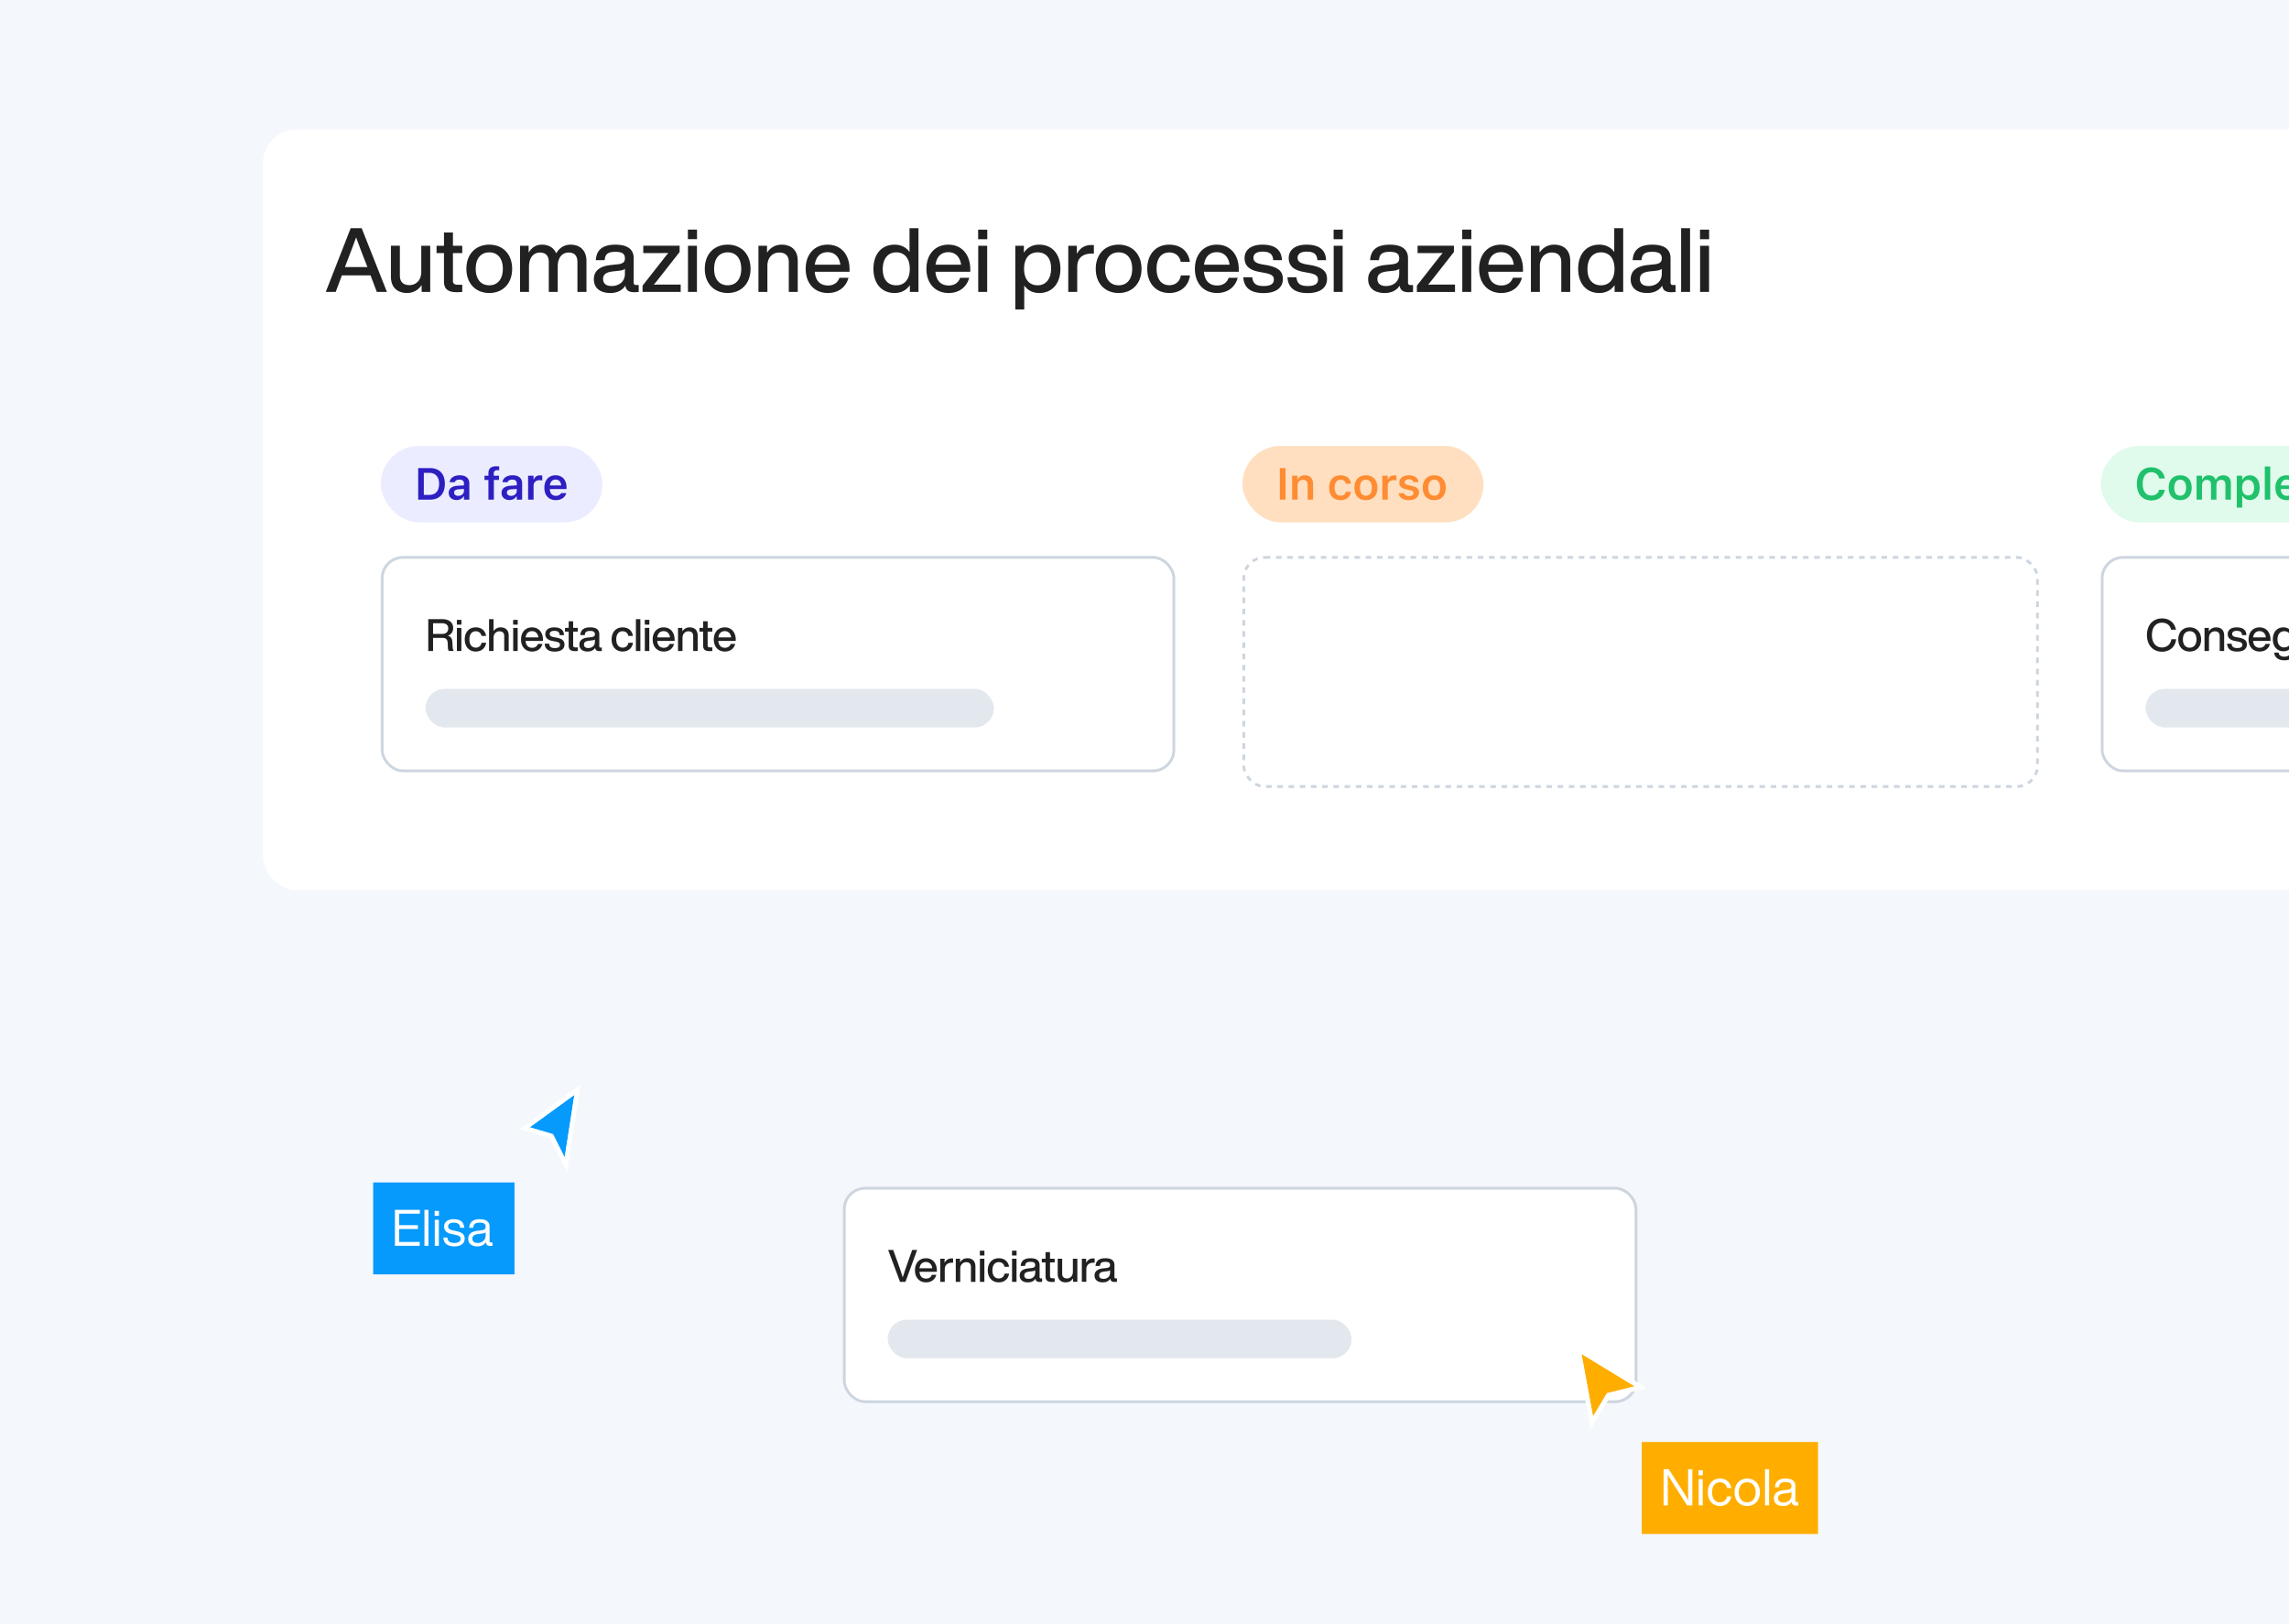 <svg xmlns="http://www.w3.org/2000/svg" width="592" height="420" fill="none"><g clip-path="url(#a)"><path fill="#F4F7FC" d="M0 0h592v420H0z"/><rect width="711.271" height="196.718" x="68" y="33.512" fill="#fff" rx="8.682"/><path fill="#212121" d="m97.452 75.512-1.62-4.284h-7.41l-1.597 4.284h-2.57l6.436-16.485h2.848l6.529 16.485zm-8.243-6.437h5.812l-.347-.903a278 278 0 0 1-2.57-6.76 445 445 0 0 1-2.547 6.76zm19.741-5.51h2.315v11.947h-2.222v-1.783c-.764 1.18-2.061 2.06-3.751 2.06-2.57 0-4.191-1.481-4.191-4.213v-8.011h2.315v7.687c0 1.713.903 2.5 2.524 2.5 1.436 0 3.01-1.042 3.01-3.45zm10.598 1.898h-2.407v7.178c0 .694.347 1.018 1.366 1.018h1.041v1.853c-.509.046-.995.07-1.412.07-2.153 0-3.311-.742-3.311-2.733v-7.386h-1.921v-1.898h1.921v-3.427h2.316v3.427h2.407zm7.003 10.327c-3.497 0-5.928-2.431-5.928-6.252s2.431-6.251 5.928-6.251c3.473 0 5.904 2.431 5.904 6.251s-2.431 6.252-5.904 6.252m0-1.992c2.106 0 3.496-1.528 3.496-4.26s-1.39-4.26-3.496-4.26c-2.13 0-3.52 1.528-3.52 4.26s1.39 4.26 3.52 4.26m21.004-10.511c2.709 0 4.121 1.76 4.121 4.214v8.01h-2.338v-7.71c0-1.713-.811-2.477-2.293-2.477-1.412 0-2.801 1.042-2.801 3.635v6.553h-2.315v-7.71c0-1.714-.834-2.478-2.316-2.478-1.366 0-2.801 1.042-2.801 3.635v6.553h-2.315V63.565h2.222v1.783c.718-1.227 1.829-2.061 3.45-2.061 1.875 0 3.103.903 3.681 2.246.764-1.32 1.992-2.246 3.705-2.246m16.983 10.442h.648v1.783c-.347.046-.764.07-1.134.07-1.482 0-2.154-.533-2.316-1.691-.81 1.25-2.153 1.899-3.889 1.899-2.57 0-4.26-1.25-4.26-3.543 0-1.921 1.157-3.38 4.491-3.704l1.76-.186c1.157-.138 1.783-.532 1.783-1.504 0-1.112-.579-1.714-2.455-1.714-1.875 0-2.662.533-2.778 2.153h-2.292c.139-2.407 1.482-4.005 5.07-4.005 3.427 0 4.724 1.435 4.724 3.52v6.32c0 .37.185.602.648.602m-6.344.255c1.69 0 3.427-.95 3.427-3.195v-1.25c-.348.277-.834.416-1.482.486l-1.667.185c-1.922.231-2.501.903-2.501 1.968 0 1.088.718 1.806 2.223 1.806m13.408-.37h4.445v1.898h-9.863V73.89l5.14-6.552c.486-.625.995-1.274 1.528-1.899-.834.023-1.667.023-2.501.023h-3.982v-1.898h9.4v1.62l-5.14 6.553a54 54 0 0 1-1.528 1.898c.833-.023 1.667-.023 2.501-.023m6.306-11.74v-2.477h2.361v2.478zm.023 13.638V63.565h2.315v11.947zm10.278.278c-3.496 0-5.927-2.431-5.927-6.252s2.431-6.251 5.927-6.251c3.473 0 5.904 2.431 5.904 6.251s-2.431 6.252-5.904 6.252m0-1.992c2.107 0 3.496-1.528 3.496-4.26s-1.389-4.26-3.496-4.26c-2.13 0-3.519 1.528-3.519 4.26s1.389 4.26 3.519 4.26m13.919-10.511c2.593 0 4.191 1.482 4.191 4.214v8.01h-2.315v-7.686c0-1.713-.903-2.5-2.524-2.5-1.412 0-3.01 1.041-3.01 3.45v6.737h-2.315V63.565h2.223v1.783c.787-1.181 2.06-2.061 3.75-2.061m17.591 6.344v.671h-9.007c.209 2.431 1.505 3.543 3.427 3.543 1.551 0 2.547-.787 2.964-1.991h2.338c-.602 2.315-2.477 3.936-5.348 3.936-3.381 0-5.719-2.408-5.719-6.252 0-3.75 2.269-6.251 5.672-6.251 3.612 0 5.673 2.755 5.673 6.344m-5.673-4.4c-1.736 0-3.009 1.043-3.31 3.242h6.598c-.208-1.852-1.343-3.241-3.288-3.241m21.182-6.204h2.315v16.485h-2.223v-1.76c-.856 1.273-2.199 2.038-3.959 2.038-3.334 0-5.464-2.431-5.464-6.252s2.13-6.251 5.464-6.251c1.69 0 3.01.695 3.867 1.899zm-3.427 14.771c2.13 0 3.496-1.528 3.496-4.26s-1.366-4.26-3.496-4.26-3.496 1.62-3.496 4.353 1.366 4.167 3.496 4.167m19.143-4.167v.671h-9.007c.209 2.431 1.505 3.543 3.427 3.543 1.551 0 2.547-.787 2.963-1.991h2.339c-.602 2.315-2.477 3.936-5.348 3.936-3.381 0-5.719-2.408-5.719-6.252 0-3.75 2.269-6.251 5.672-6.251 3.612 0 5.673 2.755 5.673 6.344m-5.673-4.4c-1.736 0-3.01 1.043-3.311 3.242h6.599c-.208-1.852-1.343-3.241-3.288-3.241m7.703-3.356v-2.478h2.362v2.478zm.023 13.637V63.565h2.315v11.947zm15.792-12.225c3.311 0 5.464 2.431 5.464 6.251s-2.153 6.252-5.464 6.252c-1.713 0-3.033-.718-3.89-1.945v6.205h-2.315V63.565h2.223v1.806c.856-1.32 2.199-2.084 3.982-2.084m-.44 10.511c2.13 0 3.496-1.62 3.496-4.352s-1.366-4.168-3.496-4.168-3.496 1.528-3.496 4.26 1.366 4.26 3.496 4.26m13.887-10.418c.208 0 .417 0 .671.023v2.2h-.578c-2.293 0-3.728 1.134-3.728 3.426v6.483h-2.315V63.565h2.222v2.13c.649-1.297 1.829-2.315 3.728-2.315m7.086 12.41c-3.496 0-5.927-2.431-5.927-6.252s2.431-6.251 5.927-6.251c3.473 0 5.904 2.431 5.904 6.251s-2.431 6.252-5.904 6.252m0-1.992c2.107 0 3.496-1.528 3.496-4.26s-1.389-4.26-3.496-4.26c-2.13 0-3.519 1.528-3.519 4.26s1.389 4.26 3.519 4.26m13.086 1.992c-3.38 0-5.696-2.431-5.696-6.252s2.269-6.251 5.696-6.251c2.964 0 4.955 1.736 5.325 4.445h-2.361c-.325-1.667-1.552-2.43-2.964-2.43-1.899 0-3.288 1.342-3.288 4.236s1.436 4.237 3.288 4.237c1.435 0 2.709-.787 2.987-2.523h2.361c-.37 2.824-2.5 4.538-5.348 4.538m17.972-6.16v.672h-9.007c.209 2.431 1.505 3.543 3.427 3.543 1.551 0 2.547-.787 2.964-1.991h2.338c-.602 2.315-2.477 3.936-5.348 3.936-3.381 0-5.719-2.408-5.719-6.252 0-3.75 2.269-6.251 5.672-6.251 3.612 0 5.673 2.755 5.673 6.344m-5.673-4.398c-1.736 0-3.009 1.042-3.31 3.241h6.598c-.208-1.852-1.343-3.241-3.288-3.241m12.081 10.58c-3.195 0-5.071-1.25-5.233-4.097h2.315c.186 1.667.996 2.269 2.941 2.269 1.875 0 2.639-.602 2.639-1.667 0-.95-.579-1.413-2.547-1.76l-1.227-.231c-2.57-.464-3.797-1.621-3.797-3.566 0-2.107 1.667-3.473 4.608-3.473 3.403 0 4.978 1.482 5.047 4.005h-2.246c-.092-1.713-1.111-2.2-2.801-2.2-1.505 0-2.316.603-2.316 1.598 0 1.02.811 1.413 2.223 1.69l1.25.209c2.918.556 4.145 1.574 4.145 3.566 0 2.338-1.876 3.658-5.001 3.658m11.418 0c-3.195 0-5.071-1.25-5.233-4.097h2.316c.185 1.667.995 2.269 2.94 2.269 1.875 0 2.639-.602 2.639-1.667 0-.95-.578-1.413-2.546-1.76l-1.227-.231c-2.57-.464-3.798-1.621-3.798-3.566 0-2.107 1.667-3.473 4.608-3.473 3.403 0 4.978 1.482 5.047 4.005h-2.246c-.092-1.713-1.111-2.2-2.801-2.2-1.505 0-2.315.603-2.315 1.598 0 1.02.81 1.413 2.222 1.69l1.251.209c2.917.556 4.144 1.574 4.144 3.566 0 2.338-1.875 3.658-5.001 3.658m6.701-13.937v-2.478h2.362v2.478zm.024 13.637V63.565h2.315v11.947zm19.866-1.783h.649v1.783a9 9 0 0 1-1.135.07c-1.482 0-2.153-.533-2.315-1.691-.811 1.25-2.153 1.899-3.89 1.899-2.57 0-4.26-1.25-4.26-3.543 0-1.921 1.158-3.38 4.492-3.704l1.759-.186c1.158-.138 1.783-.532 1.783-1.504 0-1.112-.579-1.714-2.454-1.714s-2.663.533-2.779 2.153h-2.292c.139-2.407 1.482-4.005 5.071-4.005 3.426 0 4.723 1.435 4.723 3.52v6.32c0 .37.185.602.648.602m-6.344.255c1.69 0 3.427-.95 3.427-3.195v-1.25c-.347.277-.834.416-1.482.486l-1.667.185c-1.922.231-2.5.903-2.5 1.968 0 1.088.717 1.806 2.222 1.806m13.408-.37h4.445v1.898h-9.863V73.89l5.14-6.552c.486-.625.996-1.274 1.528-1.899-.833.023-1.667.023-2.5.023h-3.983v-1.898h9.4v1.62l-5.14 6.553a54 54 0 0 1-1.528 1.898c.834-.023 1.667-.023 2.501-.023m6.306-11.74v-2.477h2.362v2.478zm.023 13.638V63.565h2.316v11.947zm15.696-5.881v.671h-9.006c.208 2.431 1.504 3.543 3.426 3.543 1.551 0 2.547-.787 2.964-1.991h2.338c-.602 2.315-2.477 3.936-5.348 3.936-3.38 0-5.719-2.408-5.719-6.252 0-3.75 2.269-6.251 5.673-6.251 3.611 0 5.672 2.755 5.672 6.344m-5.672-4.4c-1.737 0-3.01 1.043-3.311 3.242h6.598c-.208-1.852-1.343-3.241-3.287-3.241m13.699-1.944c2.593 0 4.191 1.482 4.191 4.214v8.01h-2.316v-7.686c0-1.713-.903-2.5-2.523-2.5-1.413 0-3.01 1.041-3.01 3.45v6.737h-2.316V63.565h2.223v1.783c.787-1.181 2.061-2.061 3.751-2.061m15.576-4.26h2.315v16.485h-2.222v-1.76c-.857 1.273-2.2 2.038-3.959 2.038-3.334 0-5.464-2.431-5.464-6.252s2.13-6.251 5.464-6.251c1.69 0 3.01.695 3.866 1.899zm-3.426 14.771c2.13 0 3.496-1.528 3.496-4.26s-1.366-4.26-3.496-4.26-3.497 1.62-3.497 4.353 1.366 4.167 3.497 4.167m18.633-.07h.648v1.784c-.347.046-.764.07-1.134.07-1.482 0-2.153-.533-2.316-1.691-.81 1.25-2.153 1.899-3.889 1.899-2.57 0-4.26-1.25-4.26-3.543 0-1.921 1.157-3.38 4.491-3.704l1.76-.186c1.158-.138 1.783-.532 1.783-1.504 0-1.112-.579-1.714-2.455-1.714-1.875 0-2.662.533-2.778 2.153h-2.292c.139-2.407 1.482-4.005 5.07-4.005 3.427 0 4.724 1.435 4.724 3.52v6.32c0 .37.185.602.648.602m-6.344.256c1.69 0 3.427-.95 3.427-3.195v-1.25c-.348.277-.834.416-1.482.486l-1.667.185c-1.922.231-2.501.903-2.501 1.968 0 1.088.718 1.806 2.223 1.806m8.432 1.528V59.027h2.315v16.485zm4.883-13.637v-2.478h2.362v2.478zm.023 13.637V63.565h2.316v11.947z"/><rect width="57.365" height="19.788" x="98.469" y="115.347" fill="#EBECFF" rx="9.894"/><path fill="#2D1FC1" d="M108.157 129.241v-8.156h3.058c2.425 0 3.838 1.481 3.838 4.035v.012c0 2.611-1.396 4.109-3.838 4.109zm1.458-1.226h1.407c1.623 0 2.544-1.029 2.544-2.861v-.011c0-1.792-.944-2.832-2.544-2.832h-1.407zm8.47 1.328c-1.176 0-2.03-.724-2.03-1.848v-.012c0-1.102.843-1.746 2.346-1.837l1.589-.096v-.531c0-.616-.402-.956-1.159-.956-.645 0-1.063.232-1.204.639l-.006.023h-1.328l.006-.051c.135-1.04 1.13-1.73 2.6-1.73 1.588 0 2.481.769 2.481 2.075v4.222h-1.39v-.848h-.096c-.34.599-.995.95-1.809.95m-.639-1.916c0 .525.447.836 1.068.836.848 0 1.476-.554 1.476-1.288v-.498l-1.391.091c-.786.05-1.153.339-1.153.847zm8.873 1.814v-5.087h-1.011v-1.091h1.011v-.611c0-1.232.628-1.837 2.001-1.837.3 0 .554.017.78.057v.983a3.4 3.4 0 0 0-.48-.028c-.661 0-.916.317-.916.905v.531h1.34v1.091h-1.317v5.087zm5.429.102c-1.176 0-2.029-.724-2.029-1.848v-.012c0-1.102.842-1.746 2.346-1.837l1.588-.096v-.531c0-.616-.401-.956-1.159-.956-.644 0-1.062.232-1.204.639l-.005.023h-1.329l.006-.051c.136-1.04 1.13-1.73 2.6-1.73 1.588 0 2.482.769 2.482 2.075v4.222h-1.391v-.848h-.096c-.339.599-.995.95-1.809.95m-.639-1.916c0 .525.447.836 1.069.836.848 0 1.475-.554 1.475-1.288v-.498l-1.39.091c-.786.05-1.154.339-1.154.847zm5.48 1.814v-6.178h1.407v.95h.097c.209-.662.774-1.052 1.588-1.052.215 0 .435.028.571.068v1.261a3.5 3.5 0 0 0-.701-.08c-.938 0-1.555.56-1.555 1.442v3.589zm7.158.125c-1.837 0-2.95-1.233-2.95-3.2v-.005c0-1.945 1.125-3.217 2.883-3.217s2.843 1.233 2.843 3.098v.463h-4.319c.017 1.108.616 1.753 1.572 1.753.763 0 1.198-.385 1.334-.667l.017-.04h1.339l-.017.051c-.197.797-1.023 1.764-2.702 1.764m-.05-5.32c-.786 0-1.374.532-1.481 1.515h2.933c-.096-1.011-.667-1.515-1.452-1.515"/><rect width="204.759" height="55.218" x="98.831" y="144.179" fill="#fff" rx="5.426"/><rect width="204.759" height="55.218" x="98.831" y="144.179" stroke="#CDD5DF" stroke-width=".724" rx="5.426"/><path fill="#212121" d="M117.072 167.387c.023.359.104.741.278 1.007h-1.274c-.173-.255-.231-.625-.243-1.053l-.035-.88c-.046-1.112-.486-1.459-1.4-1.459h-2.397v3.392h-1.238v-8.242h3.6c1.736 0 2.836.845 2.836 2.28 0 1.03-.532 1.713-1.389 1.991.845.243 1.146.822 1.181 1.679zm-2.686-3.415c.903 0 1.54-.475 1.54-1.424 0-.915-.637-1.331-1.633-1.331h-2.292v2.755zm3.771-2.396v-1.239h1.18v1.239zm.011 6.818v-5.973h1.158v5.973zm4.879.139c-1.691 0-2.848-1.216-2.848-3.126s1.134-3.125 2.848-3.125c1.481 0 2.477.868 2.662 2.222h-1.181c-.162-.833-.775-1.215-1.481-1.215-.95 0-1.644.671-1.644 2.118s.718 2.119 1.644 2.119c.717 0 1.354-.394 1.493-1.262h1.181c-.185 1.412-1.25 2.269-2.674 2.269m6.422-6.251c1.296 0 2.095.741 2.095 2.107v4.005h-1.158v-3.843c0-.857-.451-1.251-1.261-1.251-.707 0-1.505.521-1.505 1.725v3.369h-1.158v-8.242h1.158v3.091c.393-.556 1.018-.961 1.829-.961m3.244-.706v-1.239h1.181v1.239zm.012 6.818v-5.973h1.157v5.973zm7.703-2.94v.335h-4.503c.104 1.216.752 1.772 1.713 1.772.776 0 1.273-.394 1.482-.996h1.169c-.301 1.158-1.239 1.968-2.674 1.968-1.69 0-2.86-1.204-2.86-3.126 0-1.875 1.135-3.125 2.837-3.125 1.806 0 2.836 1.377 2.836 3.172m-2.836-2.2c-.869 0-1.505.521-1.656 1.621h3.299c-.104-.926-.671-1.621-1.643-1.621m5.895 5.291c-1.598 0-2.535-.626-2.616-2.049h1.157c.093.833.498 1.134 1.471 1.134.937 0 1.319-.301 1.319-.834 0-.474-.289-.706-1.273-.879l-.614-.116c-1.285-.232-1.898-.81-1.898-1.783 0-1.053.833-1.736 2.303-1.736 1.702 0 2.489.741 2.524 2.002h-1.123c-.046-.856-.555-1.099-1.401-1.099-.752 0-1.157.301-1.157.798 0 .51.405.707 1.111.845l.625.105c1.459.278 2.073.787 2.073 1.782 0 1.17-.938 1.83-2.501 1.83m5.952-5.175h-1.204v3.589c0 .347.174.509.683.509h.521v.926a8 8 0 0 1-.706.035c-1.077 0-1.655-.371-1.655-1.366v-3.693h-.961v-.949h.961v-1.714h1.157v1.714h1.204zm5.879 4.133h.324v.891a5 5 0 0 1-.568.035c-.74 0-1.076-.266-1.157-.845-.405.625-1.077.949-1.945.949-1.285 0-2.13-.625-2.13-1.771 0-.961.579-1.69 2.246-1.852l.879-.093c.579-.07.892-.266.892-.753 0-.555-.29-.856-1.227-.856s-1.332.266-1.389 1.076h-1.146c.069-1.204.74-2.002 2.535-2.002 1.713 0 2.361.717 2.361 1.759v3.161c0 .185.093.301.325.301m-3.172.127c.845 0 1.713-.475 1.713-1.598v-.625c-.174.139-.417.209-.741.243l-.834.093c-.96.116-1.25.452-1.25.984 0 .544.359.903 1.112.903m8.881.903c-1.69 0-2.847-1.216-2.847-3.126s1.134-3.125 2.847-3.125c1.482 0 2.478.868 2.663 2.222h-1.181c-.162-.833-.775-1.215-1.482-1.215-.949 0-1.643.671-1.643 2.118s.717 2.119 1.643 2.119c.718 0 1.355-.394 1.494-1.262h1.181c-.186 1.412-1.251 2.269-2.675 2.269m3.436-.139v-8.242h1.157v8.242zm2.297-6.818v-1.239h1.18v1.239zm.011 6.818v-5.973h1.158v5.973zm7.703-2.94v.335h-4.503c.104 1.216.753 1.772 1.713 1.772.776 0 1.274-.394 1.482-.996h1.169c-.301 1.158-1.238 1.968-2.674 1.968-1.69 0-2.859-1.204-2.859-3.126 0-1.875 1.134-3.125 2.836-3.125 1.806 0 2.836 1.377 2.836 3.172m-2.836-2.2c-.868 0-1.505.521-1.655 1.621h3.299c-.104-.926-.671-1.621-1.644-1.621m6.705-.972c1.297 0 2.095.741 2.095 2.107v4.005h-1.157v-3.843c0-.857-.452-1.251-1.262-1.251-.706 0-1.505.521-1.505 1.725v3.369h-1.158v-5.973h1.112v.891c.393-.59 1.03-1.03 1.875-1.03m5.878 1.088h-1.204v3.589c0 .347.173.509.683.509h.521v.926a8 8 0 0 1-.707.035c-1.076 0-1.655-.371-1.655-1.366v-3.693h-.961v-.949h.961v-1.714h1.158v1.714h1.204zm6.065 2.084v.335h-4.503c.104 1.216.752 1.772 1.713 1.772.775 0 1.273-.394 1.482-.996h1.169c-.301 1.158-1.239 1.968-2.674 1.968-1.69 0-2.86-1.204-2.86-3.126 0-1.875 1.135-3.125 2.837-3.125 1.805 0 2.836 1.377 2.836 3.172m-2.836-2.2c-.869 0-1.505.521-1.656 1.621h3.299c-.104-.926-.671-1.621-1.643-1.621" style="mix-blend-mode:multiply"/><rect width="147" height="10" x="110.045" y="178.182" fill="#E3E8EF" rx="5"/><rect width="62.365" height="19.788" x="321.316" y="115.347" fill="#FFDFBF" rx="9.894"/><path fill="#FF8C33" d="M331.004 129.241v-8.156h1.459v8.156zm3.179 0v-6.178h1.408v.944h.096c.294-.661.887-1.063 1.78-1.063 1.38 0 2.131.831 2.131 2.301v3.996h-1.407v-3.668c0-.961-.39-1.447-1.244-1.447-.836 0-1.356.587-1.356 1.515v3.6zm12.525.125c-1.86 0-2.956-1.204-2.956-3.222v-.012c0-1.995 1.091-3.188 2.951-3.188 1.588 0 2.538.882 2.696 2.16v.022h-1.329l-.005-.017c-.13-.599-.588-1.029-1.357-1.029-.961 0-1.526.758-1.526 2.052v.012c0 1.311.571 2.08 1.526 2.08.729 0 1.176-.334 1.351-.984l.011-.022 1.329-.006-.011.045c-.204 1.266-1.114 2.109-2.68 2.109m6.554 0c-1.854 0-2.973-1.21-2.973-3.211v-.011c0-1.984 1.136-3.2 2.973-3.2 1.843 0 2.973 1.21 2.973 3.2v.011c0 2.001-1.125 3.211-2.973 3.211m0-1.142c.978 0 1.532-.763 1.532-2.063v-.012c0-1.3-.56-2.069-1.532-2.069-.978 0-1.538.769-1.538 2.069v.012c0 1.3.56 2.063 1.538 2.063m4.241 1.017v-6.178h1.408v.95h.096c.209-.662.774-1.052 1.588-1.052.215 0 .436.028.571.068v1.261a3.5 3.5 0 0 0-.701-.08c-.938 0-1.554.56-1.554 1.442v3.589zm6.871.125c-1.572 0-2.521-.724-2.64-1.77v-.011h1.396l.006.011c.147.43.559.729 1.26.729s1.187-.316 1.187-.78v-.011c0-.362-.271-.599-.949-.752l-1.001-.226c-1.176-.26-1.735-.814-1.735-1.724v-.005c0-1.114 1.017-1.883 2.476-1.883 1.503 0 2.402.746 2.492 1.747v.011h-1.322l-.006-.017c-.102-.39-.509-.706-1.17-.706-.627 0-1.08.305-1.08.768v.006c0 .362.26.582.927.735l1.001.22c1.209.272 1.78.786 1.78 1.685v.011c0 1.176-1.102 1.962-2.622 1.962m6.565 0c-1.855 0-2.974-1.21-2.974-3.211v-.011c0-1.984 1.136-3.2 2.974-3.2 1.842 0 2.973 1.21 2.973 3.2v.011c0 2.001-1.125 3.211-2.973 3.211m0-1.142c.977 0 1.531-.763 1.531-2.063v-.012c0-1.3-.559-2.069-1.531-2.069-.978 0-1.538.769-1.538 2.069v.012c0 1.3.56 2.063 1.538 2.063" style="mix-blend-mode:multiply"/><rect width="205.276" height="59.276" x="321.678" y="144.179" stroke="#CDD5DF" stroke-dasharray="1.45 1.45" stroke-width=".724" rx="5.426"/><rect width="79.365" height="19.788" x="543.316" y="115.347" fill="#E0FAEC" rx="9.894"/><path fill="#1FC16B" d="M556.407 129.445c-2.312 0-3.748-1.64-3.748-4.274v-.011c0-2.645 1.43-4.279 3.742-4.279 1.854 0 3.262 1.176 3.454 2.843v.046h-1.43l-.006-.023c-.209-.967-.989-1.605-2.018-1.605-1.384 0-2.249 1.158-2.249 3.012v.012c0 1.859.865 3.018 2.255 3.018 1.034 0 1.803-.576 2.012-1.475l.006-.028h1.43v.039c-.215 1.634-1.566 2.725-3.448 2.725m7.452-.079c-1.854 0-2.973-1.21-2.973-3.211v-.011c0-1.984 1.136-3.2 2.973-3.2 1.843 0 2.974 1.21 2.974 3.2v.011c0 2.001-1.125 3.211-2.974 3.211m0-1.142c.978 0 1.532-.763 1.532-2.063v-.012c0-1.3-.559-2.069-1.532-2.069-.977 0-1.537.769-1.537 2.069v.012c0 1.3.56 2.063 1.537 2.063m4.242 1.017v-6.178h1.408v.961h.096c.265-.69.887-1.08 1.695-1.08.837 0 1.448.43 1.713 1.114h.096c.3-.673 1.012-1.114 1.871-1.114 1.244 0 1.99.763 1.99 2.046v4.251h-1.408v-3.906c0-.802-.367-1.209-1.119-1.209-.735 0-1.209.548-1.209 1.255v3.86h-1.408v-4.007c0-.684-.424-1.108-1.113-1.108-.696 0-1.204.587-1.204 1.356v3.759zm10.392 2.052v-8.23h1.407v.967h.096c.34-.673 1.012-1.069 1.877-1.069 1.549 0 2.538 1.232 2.538 3.188v.012c0 1.967-.972 3.182-2.538 3.182-.848 0-1.554-.418-1.877-1.085h-.096v3.035zm2.939-3.137c.961 0 1.543-.758 1.543-1.995v-.012c0-1.243-.582-2.001-1.543-2.001-.955 0-1.549.758-1.549 1.996v.011c0 1.238.594 2.001 1.549 2.001m4.31 1.085v-8.569h1.407v8.569zm5.688.125c-1.837 0-2.95-1.233-2.95-3.2v-.005c0-1.945 1.125-3.217 2.883-3.217s2.843 1.233 2.843 3.098v.463h-4.319c.017 1.108.616 1.753 1.572 1.753.763 0 1.198-.385 1.334-.667l.017-.04h1.339l-.017.051c-.198.797-1.023 1.764-2.702 1.764m-.05-5.32c-.786 0-1.374.532-1.481 1.515h2.933c-.096-1.011-.667-1.515-1.452-1.515m6.519 5.223c-1.419 0-2.001-.474-2.001-1.667v-3.448h-.961v-1.091h.961v-1.515h1.43v1.515h1.306v1.091h-1.306v3.114c0 .617.243.877.831.877.198 0 .305-.006.475-.023v1.085c-.203.04-.463.062-.735.062m3.677.074c-1.176 0-2.03-.724-2.03-1.848v-.012c0-1.102.843-1.746 2.346-1.837l1.589-.096v-.531c0-.616-.402-.956-1.159-.956-.645 0-1.063.232-1.204.639l-.006.023h-1.328l.005-.051c.136-1.04 1.131-1.73 2.601-1.73 1.588 0 2.481.769 2.481 2.075v4.222h-1.39v-.848h-.097c-.339.599-.994.95-1.808.95m-.639-1.916c0 .525.446.836 1.068.836.848 0 1.476-.554 1.476-1.288v-.498l-1.391.091c-.786.05-1.153.339-1.153.847zm7.91 1.842c-1.419 0-2.001-.474-2.001-1.667v-3.448h-.961v-1.091h.961v-1.515h1.43v1.515h1.306v1.091h-1.306v3.114c0 .617.243.877.831.877.198 0 .305-.006.475-.023v1.085c-.204.04-.464.062-.735.062m2.716-7.24a.835.835 0 0 1-.843-.831c0-.458.379-.831.843-.831.457 0 .836.373.836.831a.834.834 0 0 1-.836.831m-.707 7.212v-6.178h1.408v6.178z"/><rect width="204.759" height="55.218" x="543.678" y="144.179" fill="#fff" rx="5.426"/><rect width="204.759" height="55.218" x="543.678" y="144.179" stroke="#CDD5DF" stroke-width=".724" rx="5.426"/><path fill="#212121" d="M559.153 168.579c-2.269 0-3.89-1.644-3.89-4.306s1.609-4.307 3.89-4.307c1.713 0 3.218.903 3.612 2.918h-1.251c-.335-1.308-1.296-1.818-2.361-1.818-1.575 0-2.605 1.193-2.605 3.207s1.03 3.207 2.605 3.207c1.123 0 2.222-.672 2.419-2.131h1.239c-.232 2.165-1.876 3.23-3.658 3.23m7.17-.046c-1.748 0-2.963-1.216-2.963-3.126s1.215-3.125 2.963-3.125c1.737 0 2.952 1.215 2.952 3.125s-1.215 3.126-2.952 3.126m0-.996c1.054 0 1.748-.764 1.748-2.13s-.694-2.13-1.748-2.13c-1.065 0-1.759.764-1.759 2.13s.694 2.13 1.759 2.13m6.815-5.255c1.297 0 2.096.741 2.096 2.107v4.005h-1.158v-3.843c0-.857-.451-1.251-1.262-1.251-.706 0-1.505.521-1.505 1.725v3.369h-1.157v-5.973h1.111v.891c.394-.59 1.03-1.03 1.875-1.03m5.467 6.263c-1.597 0-2.535-.626-2.616-2.049h1.158c.092.833.498 1.134 1.47 1.134.938 0 1.32-.301 1.32-.834 0-.474-.29-.706-1.274-.879l-.613-.116c-1.285-.232-1.899-.81-1.899-1.783 0-1.053.834-1.736 2.304-1.736 1.702 0 2.489.741 2.524 2.002h-1.123c-.047-.856-.556-1.099-1.401-1.099-.753 0-1.158.301-1.158.798 0 .51.405.707 1.112.845l.625.105c1.458.278 2.072.787 2.072 1.782 0 1.17-.938 1.83-2.501 1.83m8.613-3.091v.335h-4.504c.105 1.216.753 1.772 1.714 1.772.775 0 1.273-.394 1.482-.996h1.169c-.301 1.158-1.239 1.968-2.674 1.968-1.691 0-2.86-1.204-2.86-3.126 0-1.875 1.135-3.125 2.836-3.125 1.806 0 2.837 1.377 2.837 3.172m-2.837-2.2c-.868 0-1.504.521-1.655 1.621h3.299c-.104-.926-.671-1.621-1.644-1.621m8.152-.833h1.112v5.753c0 1.563-.938 2.628-2.848 2.628-1.621 0-2.524-.799-2.639-1.991h1.157c.093.706.614 1.053 1.494 1.053 1.088 0 1.678-.567 1.678-1.667v-.66c-.428.591-1.076.927-1.922.927-1.655 0-2.743-1.228-2.743-3.091 0-1.876 1.076-3.091 2.732-3.091.88 0 1.551.37 1.979.984zm-1.759 5.047c1.065 0 1.748-.764 1.748-2.095s-.683-2.096-1.748-2.096-1.748.811-1.748 2.096c0 1.296.683 2.095 1.748 2.095m7.019-5.186c1.296 0 2.095.741 2.095 2.107v4.005h-1.158v-3.843c0-.857-.451-1.251-1.262-1.251-.706 0-1.504.521-1.504 1.725v3.369h-1.158v-5.973h1.111v.891c.394-.59 1.031-1.03 1.876-1.03m8.396 5.221h.324v.891a5 5 0 0 1-.568.035c-.74 0-1.076-.266-1.157-.845-.405.625-1.077.949-1.945.949-1.285 0-2.13-.625-2.13-1.771 0-.961.579-1.69 2.246-1.852l.88-.093c.578-.07.891-.266.891-.753 0-.555-.289-.856-1.227-.856s-1.331.266-1.389 1.076h-1.146c.069-1.204.74-2.002 2.535-2.002 1.713 0 2.361.717 2.361 1.759v3.161c0 .185.093.301.325.301m-3.172.127c.845 0 1.713-.475 1.713-1.598v-.625c-.174.139-.417.209-.741.243l-.833.093c-.961.116-1.251.452-1.251.984 0 .544.359.903 1.112.903" style="mix-blend-mode:multiply"/><rect width="147" height="10" x="554.893" y="178.182" fill="#E3E8EF" rx="5"/><rect width="204.759" height="55.218" x="218.362" y="307.362" fill="#fff" rx="5.426"/><rect width="204.759" height="55.218" x="218.362" y="307.362" stroke="#CDD5DF" stroke-width=".724" rx="5.426"/><path fill="#212121" d="m234.218 328.127 1.691-4.793h1.284l-3.009 8.242h-1.413l-3.067-8.242h1.308l1.725 4.793q.428 1.204.74 2.269.174-.58.741-2.269m8.085.509v.336h-4.504q.081.88.521 1.331.44.44 1.193.44 1.134 0 1.482-.996h1.169q-.243.915-.949 1.447-.696.522-1.725.521-1.286 0-2.073-.856-.787-.857-.787-2.269t.787-2.269 2.049-.857q1.32 0 2.084.891.753.892.753 2.281m-2.837-2.2q-.683 0-1.122.417-.43.417-.533 1.204h3.299q-.08-.73-.521-1.169-.427-.452-1.123-.452m6.694-.926q.255 0 .336.012v1.1h-.29q-.891 0-1.377.44-.487.44-.487 1.273v3.241h-1.157v-5.973h1.111v1.065q.567-1.158 1.864-1.158m4.016-.046q.984 0 1.539.556.556.544.556 1.551v4.005h-1.158v-3.843q0-1.25-1.261-1.25-.58 0-1.042.44-.463.451-.463 1.285v3.368h-1.158v-5.973h1.111v.891q.684-1.03 1.876-1.03m4.425-.706h-1.181v-1.239h1.181zm-.012 6.818h-1.157v-5.973h1.157zm3.721.139q-1.274 0-2.06-.856-.788-.857-.788-2.269 0-1.425.788-2.281.775-.845 2.06-.845 1.1 0 1.806.602.718.602.857 1.621h-1.181q-.116-.591-.521-.903-.394-.313-.961-.313-.752 0-1.204.556-.44.545-.44 1.563 0 1.019.44 1.574.452.544 1.204.544.579 0 .984-.324t.51-.938h1.18q-.138 1.043-.868 1.656-.729.613-1.806.613m4.605-6.957h-1.181v-1.239h1.181zm-.012 6.818h-1.158v-5.973h1.158zm6.291-.891h.324v.891q-.255.035-.567.035-.556 0-.834-.197-.266-.209-.324-.648-.601.95-1.945.949-.984 0-1.562-.463-.568-.474-.568-1.308 0-1.62 2.246-1.852l.88-.093q.463-.057.671-.231.22-.186.22-.521 0-.451-.289-.648-.278-.209-.938-.209-.718 0-1.03.243-.312.232-.359.834h-1.146q.127-2.003 2.535-2.003 2.362 0 2.362 1.76v3.16q0 .301.324.301m-3.172.127q.741 0 1.227-.416.486-.417.486-1.181v-.625q-.219.185-.741.243l-.833.092q-.672.08-.961.325-.29.231-.289.659 0 .429.277.672.29.231.834.231m6.749-5.209v.949h-1.204v3.589q0 .266.151.394.162.115.532.115h.521v.926q-.382.035-.706.035-.845 0-1.25-.324t-.405-1.042v-3.693h-.961v-.949h.961v-1.713h1.157v1.713zm4.708 3.369v-3.369h1.158v5.973h-1.111v-.891q-.684 1.03-1.876 1.03-.984 0-1.54-.555-.555-.556-.555-1.552v-4.005h1.157v3.843q0 1.251 1.262 1.251.637 0 1.065-.452.44-.463.44-1.273m5.294-3.462q.254 0 .335.012v1.1h-.289q-.89 0-1.378.44-.486.44-.486 1.273v3.241h-1.157v-5.973h1.111v1.065q.567-1.158 1.864-1.158m5.784 5.175h.325v.891q-.255.035-.568.035-.555 0-.833-.197-.267-.209-.324-.648-.603.95-1.945.949-.984 0-1.563-.463-.567-.474-.567-1.308 0-1.62 2.246-1.852l.879-.093q.464-.057.672-.231.22-.186.22-.521 0-.451-.29-.648-.277-.209-.937-.209-.718 0-1.031.243-.312.232-.359.834h-1.146q.127-2.003 2.536-2.003 2.361 0 2.361 1.76v3.16q0 .301.324.301m-3.172.127q.74 0 1.228-.416.486-.417.486-1.181v-.625q-.22.185-.741.243l-.834.092q-.671.08-.96.325-.29.231-.29.659t.278.672q.29.231.833.231" style="mix-blend-mode:multiply"/><rect width="120" height="10" x="229.576" y="341.365" fill="#E3E8EF" rx="5"/><g filter="url(#b)"><path fill="#FFAE00" d="M422.8 357.4 409 349l3 16.2 3.6-6z"/><path stroke="#fff" stroke-width="1.2" d="m422.946 357.982 1.392-.348-1.226-.747-13.8-8.4-1.146-.697.244 1.319 3 16.2.289 1.559.815-1.359 3.473-5.787z"/></g><g filter="url(#c)"><path fill="#FFAE00" d="M424.6 370.6h45.6v23.8h-45.6z"/><path fill="#fff" d="M436.593 377.655h1.089V387h-1.338l-3.098-4.817c-.643-1.01-1.431-2.257-1.942-3.163a225 225 0 0 1 .039 4.83V387h-1.089v-9.345h1.338l3.098 4.817c.643 1.011 1.43 2.257 1.942 3.163-.039-1.837-.039-3.57-.039-4.83zm2.696 1.549v-1.286h1.115v1.286zm.039 7.796v-6.772h1.05V387zm5.502.158c-1.85 0-3.137-1.365-3.137-3.544s1.26-3.544 3.137-3.544c1.615 0 2.704.958 2.914 2.454h-1.089c-.184-1.023-.972-1.509-1.825-1.509-1.155 0-2.034.827-2.034 2.599s.905 2.599 2.034 2.599c.866 0 1.654-.499 1.838-1.536h1.076c-.223 1.549-1.391 2.481-2.914 2.481m7.055 0c-1.903 0-3.282-1.379-3.282-3.544s1.379-3.544 3.282-3.544 3.281 1.378 3.281 3.544c0 2.165-1.378 3.544-3.281 3.544m0-.945c1.312 0 2.178-.959 2.178-2.599s-.866-2.599-2.178-2.599c-1.313 0-2.179.958-2.179 2.599 0 1.64.866 2.599 2.179 2.599m4.597.787v-9.345h1.05V387zm8.232-.853h.381V387a4 4 0 0 1-.577.039c-.749 0-1.09-.328-1.142-.971-.473.722-1.234 1.09-2.205 1.09-1.47 0-2.389-.709-2.389-1.982 0-1.063.643-1.903 2.507-2.1l.971-.105c.683-.079 1.063-.328 1.063-.932 0-.709-.367-1.063-1.522-1.063s-1.641.328-1.707 1.338h-1.05c.079-1.312.775-2.244 2.757-2.244 1.877 0 2.546.827 2.546 1.969v3.78c0 .21.118.328.367.328m-3.491.118c1.011 0 2.1-.604 2.1-1.942v-.801c-.21.157-.499.249-.892.289l-.985.118c-1.233.144-1.575.564-1.575 1.22 0 .67.42 1.116 1.352 1.116"/></g><g filter="url(#d)"><path fill="#069AFC" d="m137.001 290.4 11.558-8.4-2.513 16.2-3.015-6z"/><path stroke="#fff" stroke-width="1.193" d="m136.83 290.972-1.156-.345.976-.71 11.558-8.4 1.16-.843-.22 1.417-2.512 16.2-.286 1.843-.837-1.666-2.9-5.77z"/></g><g filter="url(#e)"><path fill="#069AFC" d="M96.516 303.482h36.548v23.774H96.516z"/><path fill="#fff" d="M108.599 311.567h-5.365v2.963h4.843v.992h-4.843v3.355h5.313v.992h-6.409v-9.294h6.461zm1.174 8.302v-9.294h1.045v9.294zm2.64-7.754v-1.279h1.109v1.279zm.039 7.754v-6.736h1.044v6.736zm5.054.157c-1.71 0-2.754-.718-2.859-2.298h1.058c.117 1.018.613 1.397 1.801 1.397 1.136 0 1.619-.379 1.619-1.044 0-.601-.366-.875-1.541-1.097l-.626-.117c-1.462-.275-2.102-.94-2.102-1.985 0-1.148.914-1.905 2.454-1.905 1.802 0 2.715.796 2.741 2.232h-1.044c-.052-1.044-.666-1.332-1.697-1.332-.9 0-1.41.366-1.41.992 0 .64.496.875 1.358 1.045l.6.117c1.658.327 2.324.888 2.324 1.984 0 1.28-1.018 2.011-2.676 2.011m9.483-1.006h.378v.849c-.17.026-.378.039-.574.039-.744 0-1.084-.326-1.136-.966-.47.718-1.227 1.084-2.193 1.084-1.462 0-2.376-.705-2.376-1.972 0-1.057.64-1.892 2.494-2.088l.966-.105c.678-.078 1.057-.326 1.057-.926 0-.705-.366-1.058-1.514-1.058s-1.632.327-1.697 1.332h-1.044c.078-1.306.77-2.232 2.741-2.232 1.866 0 2.532.822 2.532 1.958v3.759c0 .209.118.326.366.326m-3.473.118c1.006 0 2.089-.601 2.089-1.932v-.796c-.209.156-.496.248-.888.287l-.979.117c-1.227.144-1.566.562-1.566 1.214 0 .666.418 1.11 1.344 1.11"/></g></g><defs><filter id="b" width="25.745" height="29.157" x="403.732" y="344.179" color-interpolation-filters="sRGB" filterUnits="userSpaceOnUse"><feFlood flood-opacity="0" result="BackgroundImageFix"/><feColorMatrix in="SourceAlpha" result="hardAlpha" values="0 0 0 0 0 0 0 0 0 0 0 0 0 0 0 0 0 0 127 0"/><feOffset dy="1.2"/><feGaussianBlur stdDeviation="1.8"/><feColorMatrix values="0 0 0 0 0 0 0 0 0 0 0 0 0 0 0 0 0 0 0.4 0"/><feBlend in2="BackgroundImageFix" result="effect1_dropShadow_3882_6577"/><feBlend in="SourceGraphic" in2="effect1_dropShadow_3882_6577" result="shape"/></filter><filter id="c" width="55.2" height="33.4" x="419.8" y="368.2" color-interpolation-filters="sRGB" filterUnits="userSpaceOnUse"><feFlood flood-opacity="0" result="BackgroundImageFix"/><feColorMatrix in="SourceAlpha" result="hardAlpha" values="0 0 0 0 0 0 0 0 0 0 0 0 0 0 0 0 0 0 127 0"/><feOffset dy="2.4"/><feGaussianBlur stdDeviation="2.4"/><feColorMatrix values="0 0 0 0 0 0 0 0 0 0 0 0 0 0 0 0 0 0 0.12 0"/><feBlend in2="BackgroundImageFix" result="effect1_dropShadow_3882_6577"/><feBlend in="SourceGraphic" in2="effect1_dropShadow_3882_6577" result="shape"/></filter><filter id="d" width="22.991" height="29.881" x="130.767" y="276.961" color-interpolation-filters="sRGB" filterUnits="userSpaceOnUse"><feFlood flood-opacity="0" result="BackgroundImageFix"/><feColorMatrix in="SourceAlpha" result="hardAlpha" values="0 0 0 0 0 0 0 0 0 0 0 0 0 0 0 0 0 0 127 0"/><feOffset dy="1.193"/><feGaussianBlur stdDeviation="1.79"/><feColorMatrix values="0 0 0 0 0 0 0 0 0 0 0 0 0 0 0 0 0 0 0.4 0"/><feBlend in2="BackgroundImageFix" result="effect1_dropShadow_3882_6577"/><feBlend in="SourceGraphic" in2="effect1_dropShadow_3882_6577" result="shape"/></filter><filter id="e" width="46.094" height="33.322" x="91.742" y="301.095" color-interpolation-filters="sRGB" filterUnits="userSpaceOnUse"><feFlood flood-opacity="0" result="BackgroundImageFix"/><feColorMatrix in="SourceAlpha" result="hardAlpha" values="0 0 0 0 0 0 0 0 0 0 0 0 0 0 0 0 0 0 127 0"/><feOffset dy="2.387"/><feGaussianBlur stdDeviation="2.387"/><feColorMatrix values="0 0 0 0 0 0 0 0 0 0 0 0 0 0 0 0 0 0 0.12 0"/><feBlend in2="BackgroundImageFix" result="effect1_dropShadow_3882_6577"/><feBlend in="SourceGraphic" in2="effect1_dropShadow_3882_6577" result="shape"/></filter><clipPath id="a"><path fill="#fff" d="M0 0h592v420H0z"/></clipPath></defs></svg>